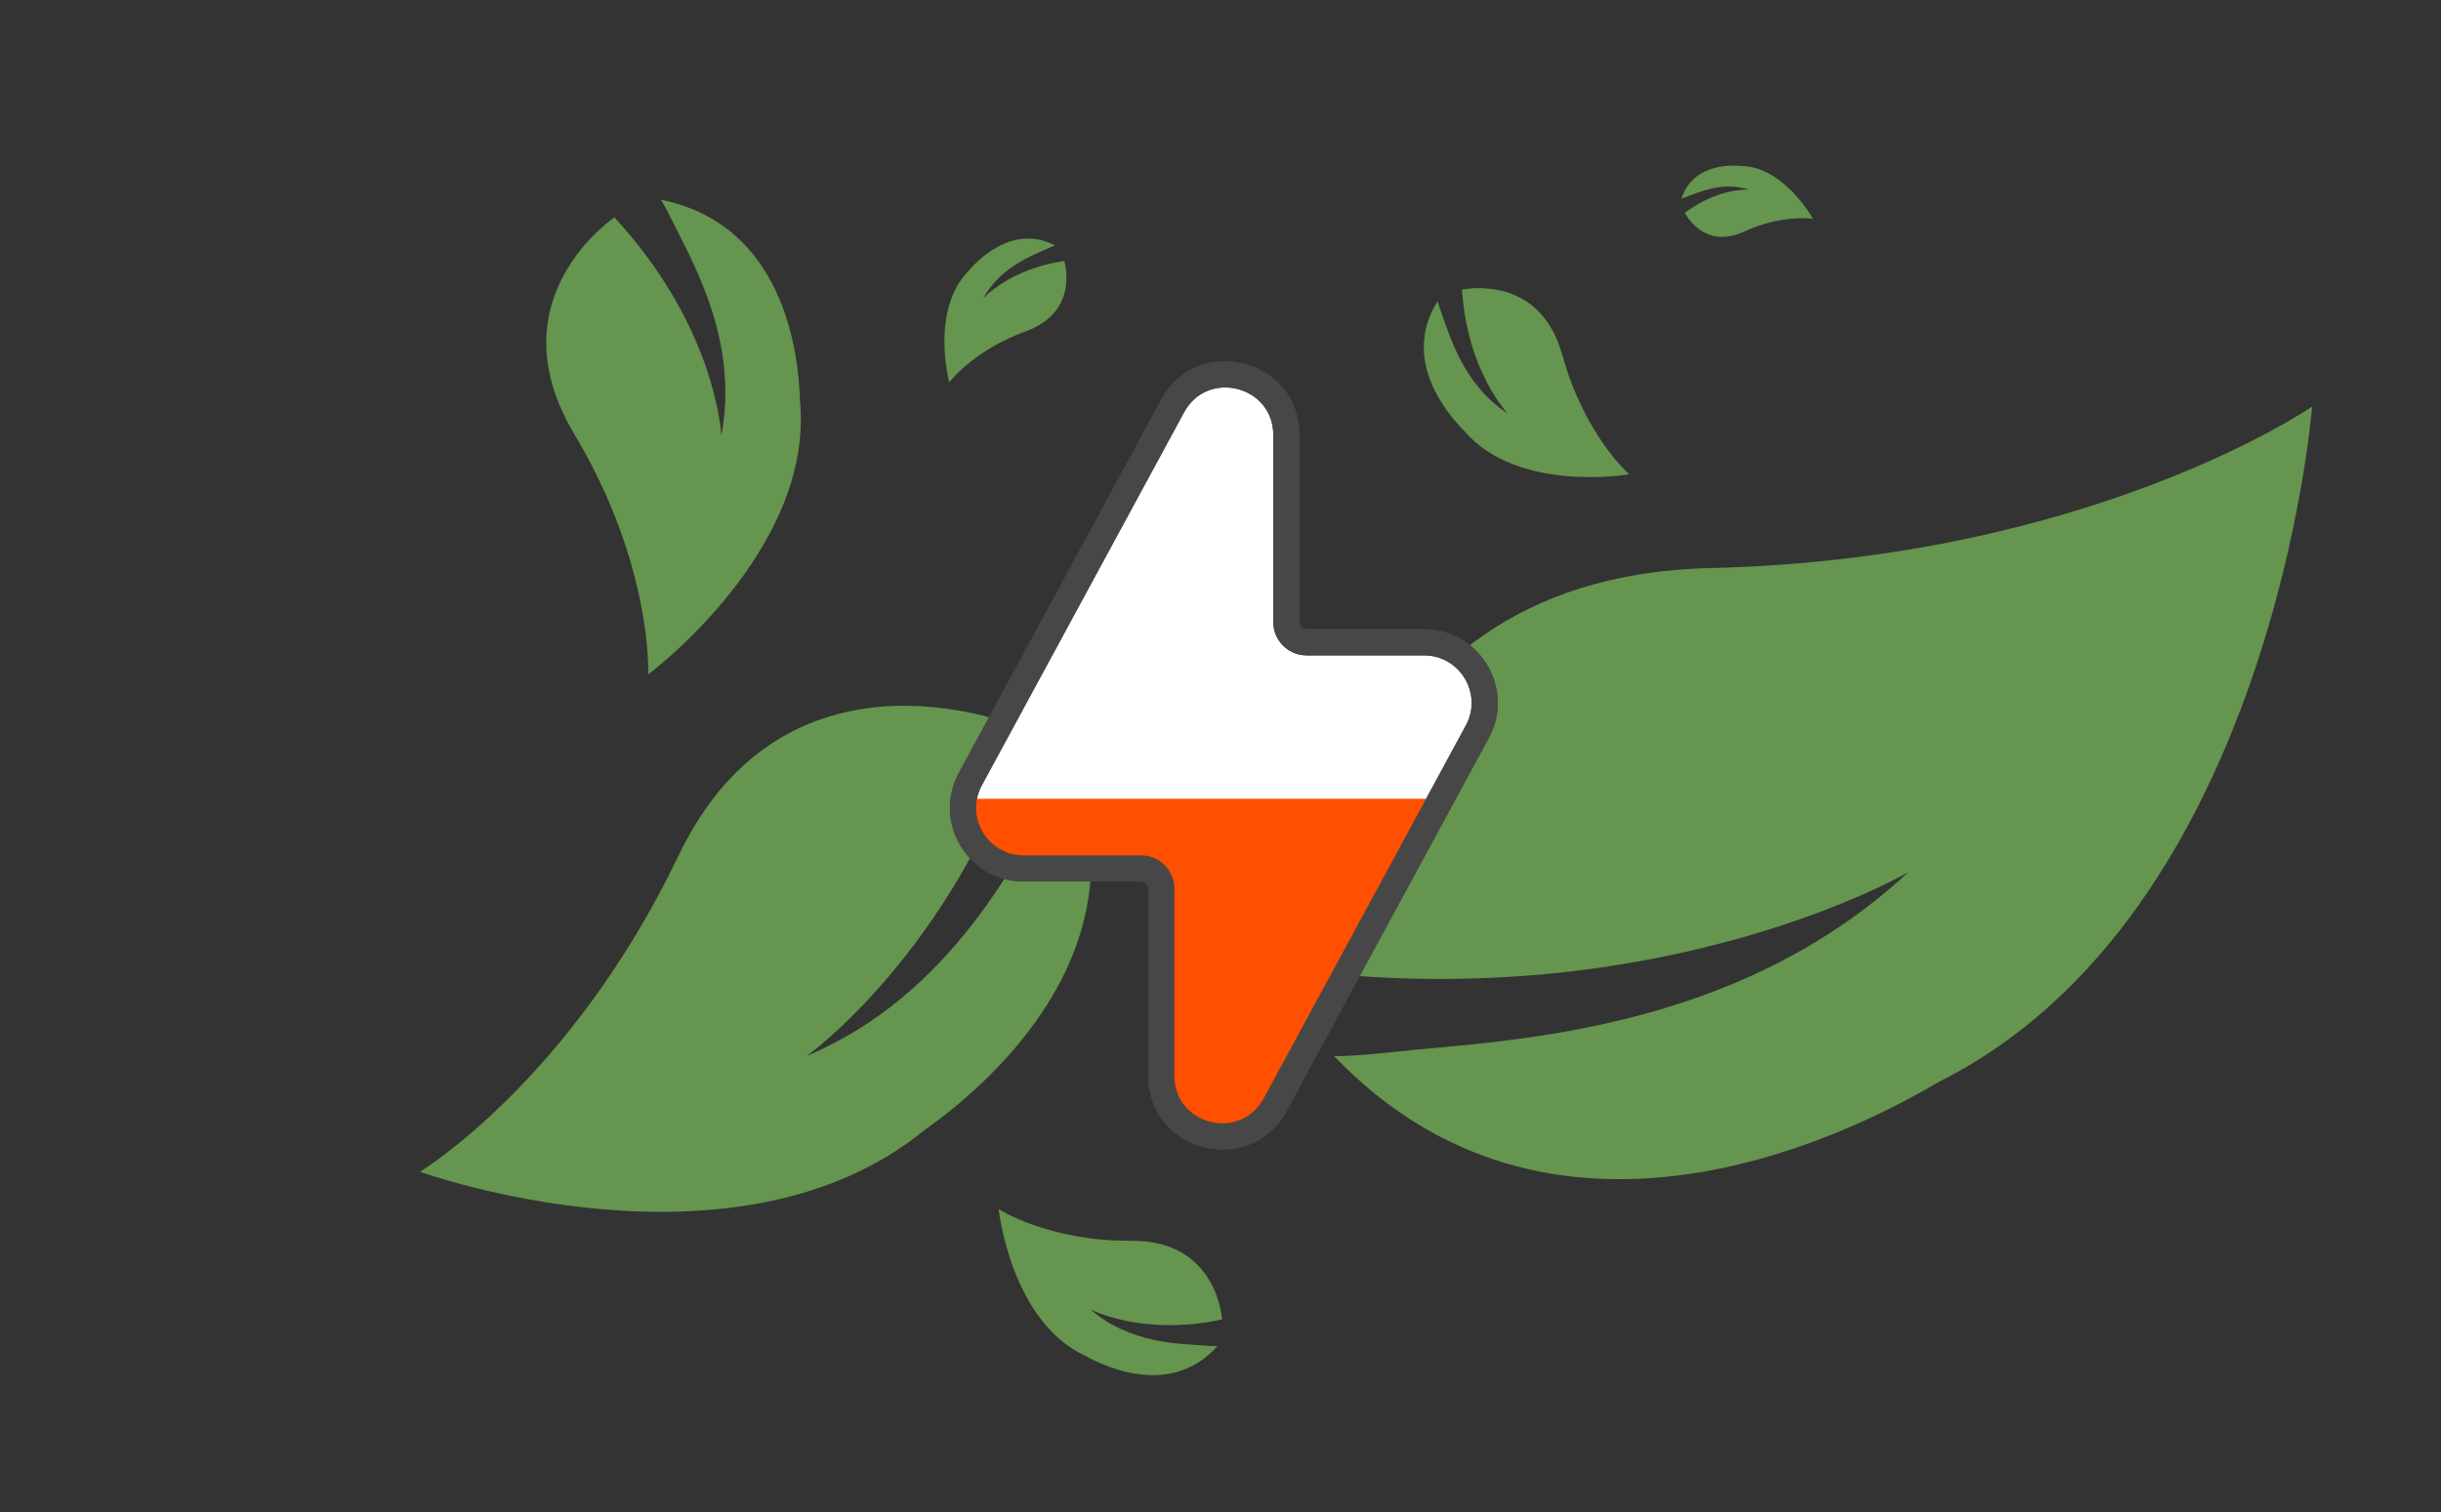 <svg width="560" height="347" viewBox="0 0 560 347" fill="none" xmlns="http://www.w3.org/2000/svg">
<rect x="0" y="0" width="560" height="347" fill="#333333" stroke="none"/>
<g clip-path="url(#clip0_1253_10916)">
<path d="M217.758 87.756C217.758 87.756 213.346 71.085 222.263 62.091C224.871 59.059 232.639 51.514 242.033 56.313C241.402 56.532 240.796 56.803 240.191 57.085C236.889 58.626 229.45 61.287 225.578 68.466C225.578 68.466 231.502 61.758 244.152 59.881C244.152 59.881 247.864 71.452 235.347 76.022C223.183 80.462 217.758 87.756 217.758 87.756Z" fill="#65954E"/>
<g clip-path="url(#clip1_1253_10916)">
<path d="M96.349 268.895C96.349 268.895 168.44 294.926 211.986 259.415C226.501 249.193 263.159 218.137 245.747 175.005C244.515 177.686 243.064 180.235 241.566 182.777C233.374 196.649 218.514 228.21 185.089 242.318C185.089 242.318 218.633 218.442 235.353 167.399C235.353 167.399 181.029 143.353 155.615 196.435C130.916 248.013 96.349 268.895 96.349 268.895Z" fill="#65954E"/>
</g>
<g clip-path="url(#clip2_1253_10916)">
<path d="M530.429 93.295C530.429 93.295 521.461 209.958 444.732 248.303C421.403 262.096 355.194 293.648 306.077 242.37C310.581 242.336 315.039 241.915 319.516 241.422C343.96 238.718 397.206 237.824 437.799 200.146C437.799 200.146 383.536 231.865 302.007 223.133C302.007 223.133 302.599 132.446 392.416 130.354C479.691 128.316 530.429 93.295 530.429 93.295Z" fill="#65954E"/>
</g>
<path d="M415.938 50.228C415.938 50.228 409.341 38.328 399.627 38.092C396.57 37.795 388.261 37.753 385.735 45.628C386.197 45.407 386.675 45.229 387.156 45.059C389.788 44.128 395.278 41.57 401.264 43.535C401.264 43.535 394.413 42.962 386.507 48.818C386.507 48.818 390.732 57.434 400.02 53.182C409.045 49.05 415.938 50.228 415.938 50.228Z" fill="#65954E"/>
<g clip-path="url(#clip3_1253_10916)">
<path d="M148.705 154.757C148.705 154.757 186.859 126.437 183.517 91.92C183.235 80.96 179.821 51.513 151.63 45.833C152.587 47.378 153.403 48.994 154.197 50.63C158.529 59.565 169.685 77.952 165.48 99.977C165.48 99.977 164.526 75.469 140.975 49.894C140.975 49.894 113.116 68.444 131.731 99.583C149.82 129.841 148.705 154.757 148.705 154.757Z" fill="#65954E"/>
</g>
<g clip-path="url(#clip4_1253_10916)">
<path d="M373.759 108.848C373.759 108.848 348.301 113.234 335.974 98.968C331.768 94.746 321.463 82.354 329.806 69.131C330.055 70.087 330.384 71.015 330.73 71.941C332.62 76.997 335.669 88.285 345.912 94.895C345.912 94.895 336.627 85.324 335.401 66.462C335.401 66.462 353.152 62.462 358.419 81.468C363.537 99.938 373.759 108.848 373.759 108.848Z" fill="#65954E"/>
</g>
<g clip-path="url(#clip5_1253_10916)">
<path d="M229.108 277.467C229.108 277.467 231.843 303.155 248.933 311.116C254.144 314.009 268.879 320.536 279.32 308.899C278.333 308.921 277.35 308.858 276.365 308.778C270.985 308.341 259.293 308.492 250.137 300.444C250.137 300.444 261.88 306.761 280.359 302.788C280.359 302.788 279.359 284.619 259.636 284.744C240.471 284.866 229.108 277.467 229.108 277.467Z" fill="#65954E"/>
</g>
<path d="M255.006 177.459C254.17 180.744 256.629 184.171 260.251 184.171H274.257V205.238C274.257 210.85 281.754 212.74 284.414 207.799L300.751 177.459H255.006Z" fill="#FE5000"/>
<path fill-rule="evenodd" clip-rule="evenodd" d="M282.66 141.458C282.66 139.05 279.442 138.239 278.301 140.359L258.21 177.67C257.378 179.215 258.497 181.088 260.251 181.088H274.257C275.96 181.088 277.34 182.468 277.34 184.171V205.238C277.34 207.646 280.558 208.458 281.699 206.337L301.79 169.026C302.622 167.481 301.503 165.609 299.749 165.609H285.743C284.04 165.609 282.66 164.228 282.66 162.525V141.458ZM272.871 137.436C277.05 129.674 288.826 132.643 288.826 141.458V159.442H299.749C306.169 159.442 310.264 166.297 307.22 171.95L287.129 209.261C282.95 217.022 271.174 214.053 271.174 205.238V187.254H260.251C253.831 187.254 249.737 180.4 252.78 174.747L272.871 137.436Z" fill="#474747"/>
<path fill-rule="evenodd" clip-rule="evenodd" d="M295.115 99.834C295.114 85.413 275.863 80.531 268.991 93.21L222.62 178.769C217.6 188.032 224.306 199.294 234.841 199.294H261.787C264.346 199.294 266.421 201.369 266.421 203.928L266.421 246.862C266.421 261.284 285.672 266.165 292.544 253.486L338.916 167.928C343.936 158.665 337.23 147.402 326.694 147.402H299.748C297.189 147.402 295.115 145.328 295.115 142.769L295.115 99.834Z" fill="white"/>
<path d="M268.991 93.21L271.629 94.64L268.991 93.21ZM295.115 99.834L298.115 99.834L295.115 99.834ZM222.62 178.769L219.982 177.339H219.982L222.62 178.769ZM266.421 246.862H269.421H266.421ZM292.544 253.486L295.181 254.916L292.544 253.486ZM338.916 167.928L341.553 169.357L338.916 167.928ZM295.115 142.769H292.115H295.115ZM266.421 203.928H263.421H266.421ZM271.629 94.64C277.018 84.697 292.114 88.525 292.115 99.834L298.115 99.834C298.114 82.3 274.709 76.365 266.354 91.781L271.629 94.64ZM225.257 180.198L271.629 94.64L266.354 91.781L219.982 177.339L225.257 180.198ZM234.841 196.294C226.579 196.294 221.32 187.462 225.257 180.198L219.982 177.339C213.879 188.601 222.032 202.294 234.841 202.294V196.294ZM261.787 196.294H234.841V202.294H261.787V196.294ZM269.421 246.862L269.421 203.928H263.421L263.421 246.862H269.421ZM289.906 252.057C284.517 262 269.421 258.172 269.421 246.862H263.421C263.421 264.396 286.826 270.331 295.181 254.916L289.906 252.057ZM336.278 166.498L289.906 252.057L295.181 254.916L341.553 169.357L336.278 166.498ZM326.694 150.402C334.956 150.402 340.215 159.234 336.278 166.498L341.553 169.357C347.657 158.096 339.503 144.402 326.694 144.402V150.402ZM299.748 150.402H326.694V144.402H299.748V150.402ZM292.115 99.834L292.115 142.769H298.115L298.115 99.834L292.115 99.834ZM299.748 144.402C298.846 144.402 298.115 143.671 298.115 142.769H292.115C292.115 146.985 295.532 150.402 299.748 150.402V144.402ZM261.787 202.294C262.689 202.294 263.421 203.026 263.421 203.928H269.421C269.421 199.712 266.003 196.294 261.787 196.294V202.294Z" fill="#474747"/>
<path d="M222.605 183.309C220.668 190.919 226.365 198.86 234.757 198.86H267.207V247.67C267.207 260.671 284.577 265.05 290.741 253.603L328.591 183.309H222.605Z" fill="#FE5000"/>
<path d="M268.991 93.21L271.629 94.64L268.991 93.21ZM295.115 99.834L298.115 99.834L295.115 99.834ZM222.62 178.769L219.982 177.339H219.982L222.62 178.769ZM266.421 246.862H269.421H266.421ZM292.544 253.486L295.181 254.916L292.544 253.486ZM338.916 167.928L341.553 169.357L338.916 167.928ZM295.115 142.769H292.115H295.115ZM266.421 203.928H263.421H266.421ZM271.629 94.64C277.018 84.697 292.114 88.525 292.115 99.834L298.115 99.834C298.114 82.3 274.709 76.365 266.354 91.781L271.629 94.64ZM225.257 180.198L271.629 94.64L266.354 91.781L219.982 177.339L225.257 180.198ZM234.841 196.294C226.579 196.294 221.32 187.462 225.257 180.198L219.982 177.339C213.879 188.601 222.032 202.294 234.841 202.294V196.294ZM261.787 196.294H234.841V202.294H261.787V196.294ZM269.421 246.862L269.421 203.928H263.421L263.421 246.862H269.421ZM289.906 252.057C284.517 262 269.421 258.172 269.421 246.862H263.421C263.421 264.396 286.826 270.331 295.181 254.916L289.906 252.057ZM336.278 166.498L289.906 252.057L295.181 254.916L341.553 169.357L336.278 166.498ZM326.694 150.402C334.956 150.402 340.215 159.234 336.278 166.498L341.553 169.357C347.657 158.096 339.503 144.402 326.694 144.402V150.402ZM299.748 150.402H326.694V144.402H299.748V150.402ZM292.115 99.834L292.115 142.769H298.115L298.115 99.834L292.115 99.834ZM299.748 144.402C298.846 144.402 298.115 143.671 298.115 142.769H292.115C292.115 146.985 295.532 150.402 299.748 150.402V144.402ZM261.787 202.294C262.689 202.294 263.421 203.026 263.421 203.928H269.421C269.421 199.712 266.003 196.294 261.787 196.294V202.294Z" fill="#474747"/>
</g>
<defs>
<clipPath id="clip0_1253_10916">
<rect width="560" height="346.106" fill="white"/>
</clipPath>
<clipPath id="clip1_1253_10916">
<rect width="116.198" height="149.588" fill="white" transform="translate(202.315 316.572) rotate(-155.776)"/>
</clipPath>
<clipPath id="clip2_1253_10916">
<rect width="177.383" height="228.355" fill="white" transform="matrix(0 -1 -1 -0 530.35 270.679)"/>
</clipPath>
<clipPath id="clip3_1253_10916">
<rect width="76.099" height="91.016" fill="white" transform="translate(151.017 156.616) rotate(-141.201)"/>
</clipPath>
<clipPath id="clip4_1253_10916">
<rect width="41.372" height="49.482" fill="white" transform="matrix(0.084 -0.996 -0.996 -0.084 373.623 110.455)"/>
</clipPath>
<clipPath id="clip5_1253_10916">
<rect width="41.372" height="49.482" fill="white" transform="translate(227.599 278.037) rotate(-20.694)"/>
</clipPath>
</defs>
</svg>
